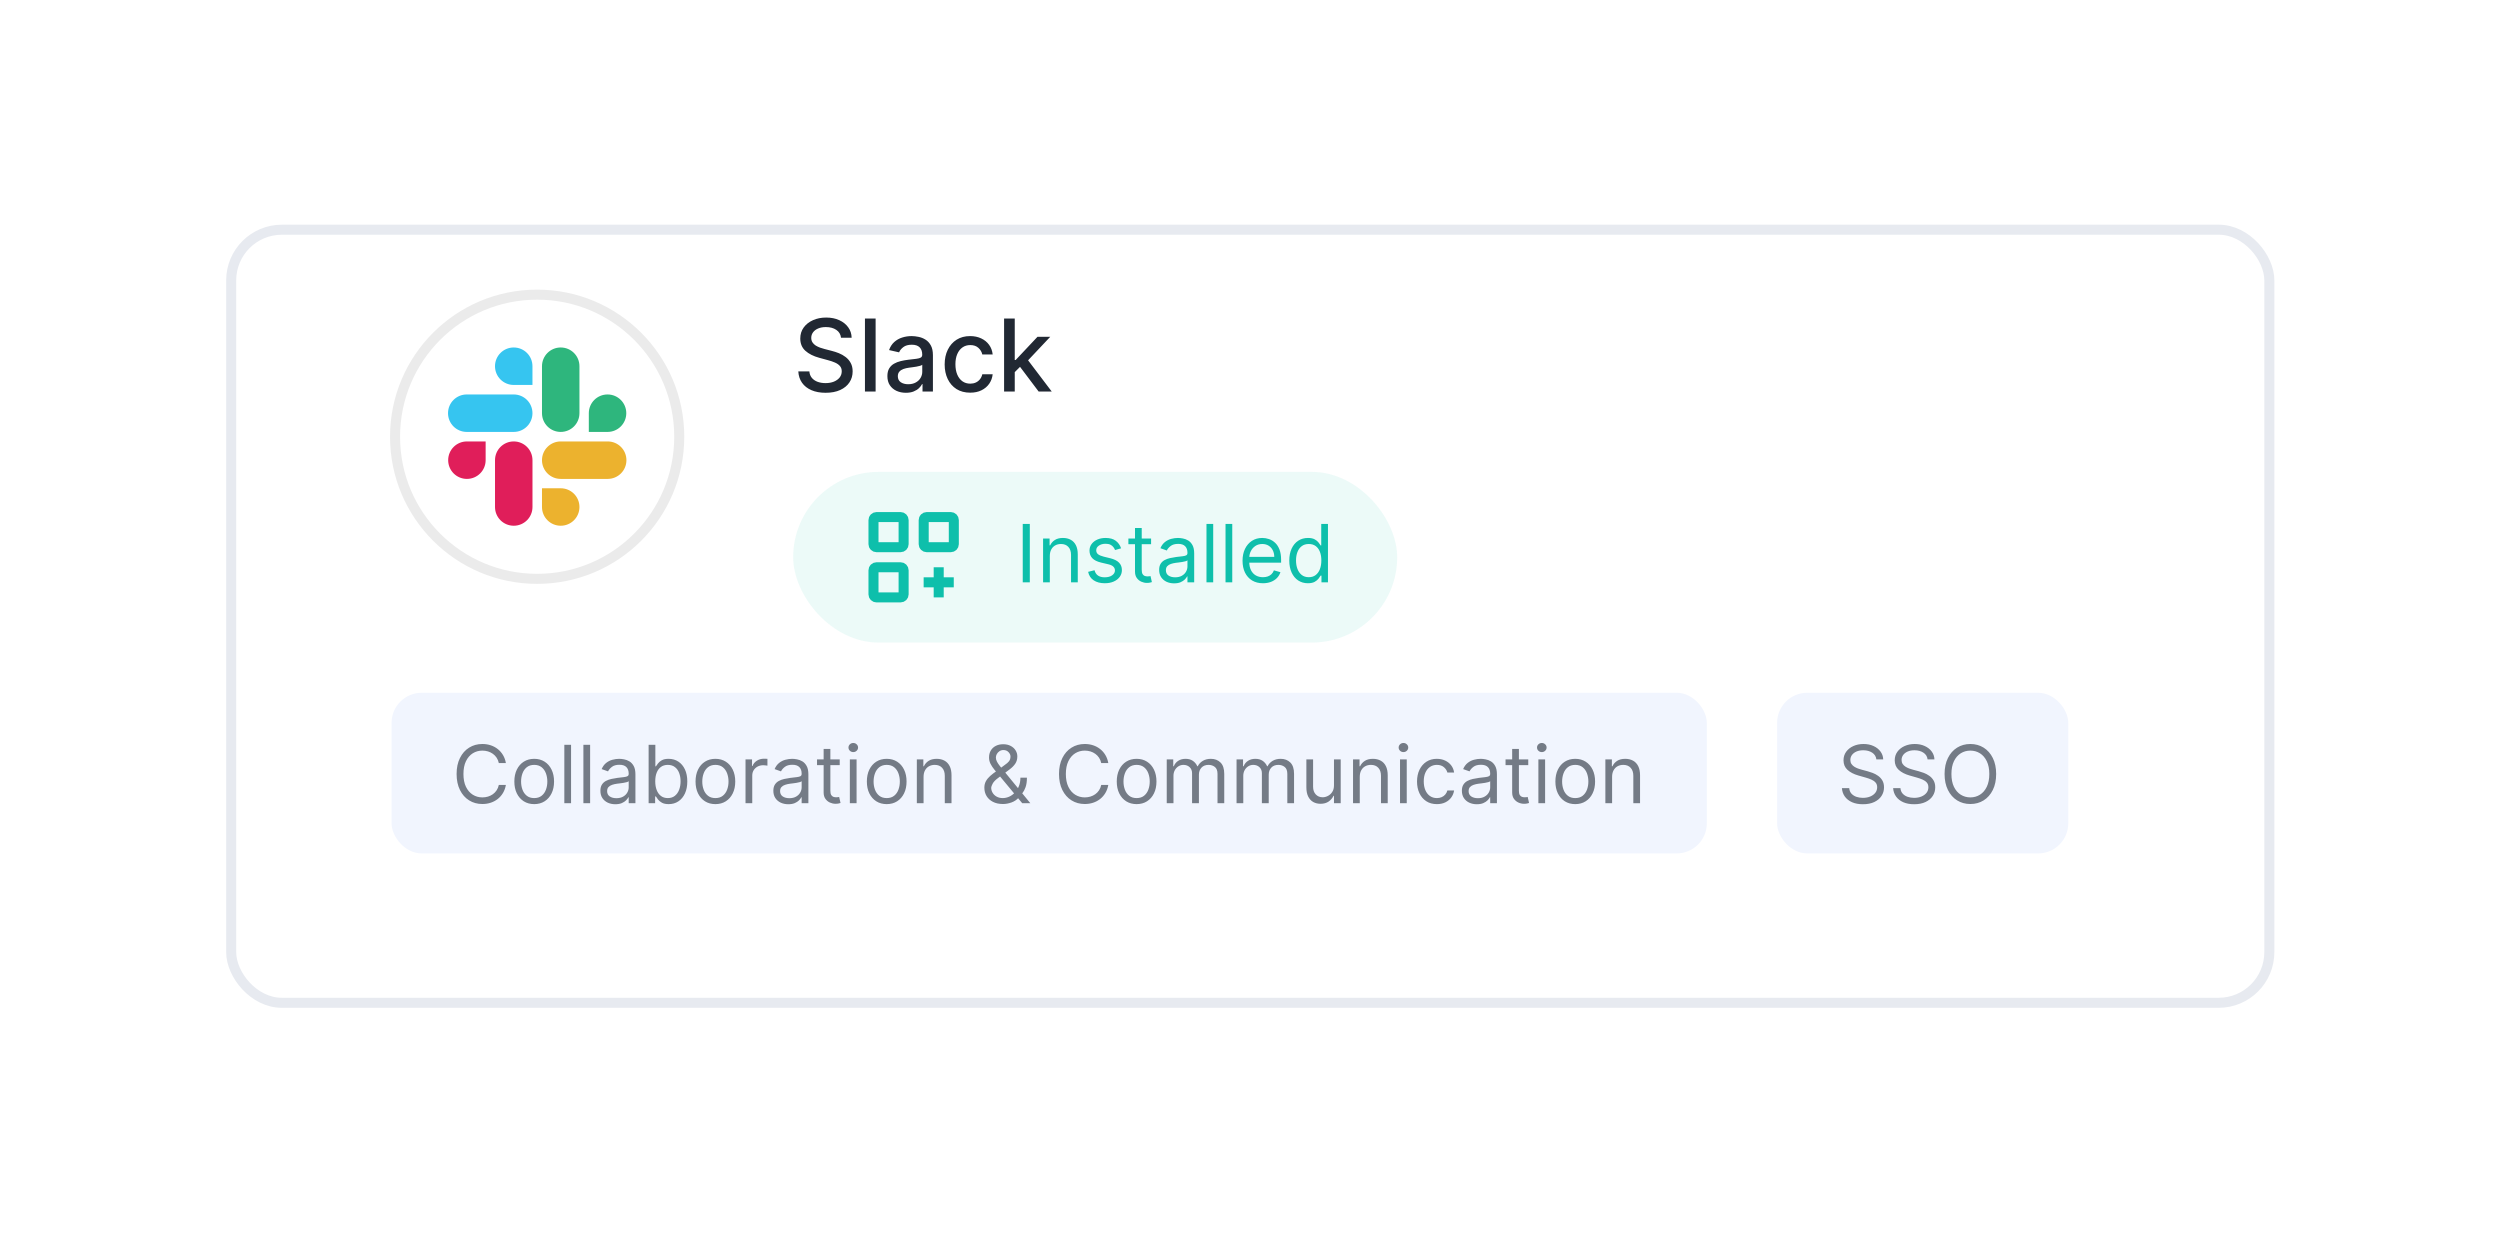 <svg width="249" height="123" viewBox="0 0 249 123" fill="none"
    xmlns="http://www.w3.org/2000/svg">
    <g filter="url(#filter0_d_2805_140)">
        <rect x="28" y="18" width="204" height="78" rx="5.547" fill="white"/>
        <rect x="28.5" y="18.5" width="203" height="77" rx="5.047" stroke="#E7EAF0"/>
    </g>
    <rect x="39" y="69" width="131" height="16" rx="3" fill="#F1F5FE"/>
    <path d="M50.386 76H49.682C49.64 75.797 49.567 75.619 49.463 75.466C49.361 75.312 49.236 75.184 49.088 75.079C48.942 74.974 48.78 74.894 48.602 74.841C48.424 74.788 48.239 74.761 48.045 74.761C47.693 74.761 47.374 74.85 47.088 75.028C46.804 75.206 46.578 75.469 46.409 75.815C46.242 76.162 46.159 76.587 46.159 77.091C46.159 77.595 46.242 78.02 46.409 78.367C46.578 78.713 46.804 78.975 47.088 79.153C47.374 79.331 47.693 79.421 48.045 79.421C48.239 79.421 48.424 79.394 48.602 79.341C48.78 79.288 48.942 79.209 49.088 79.105C49.236 78.999 49.361 78.869 49.463 78.716C49.567 78.561 49.64 78.383 49.682 78.182H50.386C50.333 78.479 50.237 78.745 50.097 78.98C49.956 79.215 49.782 79.415 49.574 79.579C49.365 79.742 49.132 79.867 48.872 79.952C48.615 80.037 48.339 80.079 48.045 80.079C47.549 80.079 47.108 79.958 46.722 79.716C46.335 79.474 46.031 79.129 45.81 78.682C45.588 78.235 45.477 77.704 45.477 77.091C45.477 76.477 45.588 75.947 45.81 75.5C46.031 75.053 46.335 74.708 46.722 74.466C47.108 74.224 47.549 74.102 48.045 74.102C48.339 74.102 48.615 74.145 48.872 74.23C49.132 74.315 49.365 74.44 49.574 74.605C49.782 74.768 49.956 74.967 50.097 75.202C50.237 75.435 50.333 75.701 50.386 76ZM53.207 80.091C52.813 80.091 52.467 79.997 52.17 79.81C51.874 79.622 51.643 79.36 51.477 79.023C51.312 78.686 51.229 78.292 51.229 77.841C51.229 77.386 51.312 76.99 51.477 76.651C51.643 76.312 51.874 76.048 52.17 75.861C52.467 75.673 52.813 75.579 53.207 75.579C53.601 75.579 53.945 75.673 54.241 75.861C54.538 76.048 54.769 76.312 54.934 76.651C55.101 76.99 55.184 77.386 55.184 77.841C55.184 78.292 55.101 78.686 54.934 79.023C54.769 79.36 54.538 79.622 54.241 79.81C53.945 79.997 53.601 80.091 53.207 80.091ZM53.207 79.489C53.506 79.489 53.752 79.412 53.945 79.258C54.139 79.105 54.282 78.903 54.374 78.653C54.467 78.403 54.514 78.133 54.514 77.841C54.514 77.549 54.467 77.278 54.374 77.026C54.282 76.774 54.139 76.57 53.945 76.415C53.752 76.26 53.506 76.182 53.207 76.182C52.907 76.182 52.661 76.26 52.468 76.415C52.275 76.57 52.132 76.774 52.039 77.026C51.946 77.278 51.9 77.549 51.9 77.841C51.9 78.133 51.946 78.403 52.039 78.653C52.132 78.903 52.275 79.105 52.468 79.258C52.661 79.412 52.907 79.489 53.207 79.489ZM56.878 74.182V80H56.207V74.182H56.878ZM58.776 74.182V80H58.106V74.182H58.776ZM61.288 80.102C61.012 80.102 60.761 80.05 60.535 79.946C60.31 79.84 60.131 79.688 59.999 79.489C59.866 79.288 59.8 79.046 59.8 78.761C59.8 78.511 59.849 78.309 59.947 78.153C60.046 77.996 60.178 77.873 60.342 77.784C60.507 77.695 60.689 77.629 60.888 77.585C61.089 77.54 61.29 77.504 61.493 77.477C61.758 77.443 61.973 77.418 62.138 77.401C62.304 77.382 62.426 77.35 62.501 77.307C62.579 77.263 62.618 77.188 62.618 77.079V77.057C62.618 76.776 62.541 76.559 62.388 76.403C62.236 76.248 62.006 76.171 61.697 76.171C61.377 76.171 61.126 76.24 60.945 76.381C60.763 76.521 60.635 76.671 60.561 76.829L59.925 76.602C60.038 76.337 60.19 76.131 60.379 75.983C60.571 75.833 60.779 75.729 61.004 75.671C61.231 75.61 61.455 75.579 61.675 75.579C61.815 75.579 61.976 75.597 62.158 75.631C62.341 75.663 62.519 75.73 62.689 75.832C62.861 75.935 63.004 76.089 63.118 76.296C63.231 76.502 63.288 76.778 63.288 77.125V80H62.618V79.409H62.584C62.538 79.504 62.463 79.605 62.356 79.713C62.251 79.821 62.109 79.913 61.933 79.989C61.757 80.064 61.542 80.102 61.288 80.102ZM61.391 79.5C61.656 79.5 61.879 79.448 62.061 79.344C62.245 79.24 62.383 79.105 62.476 78.94C62.571 78.776 62.618 78.602 62.618 78.421V77.807C62.59 77.841 62.527 77.872 62.43 77.901C62.336 77.927 62.226 77.951 62.101 77.972C61.978 77.99 61.858 78.008 61.74 78.023C61.624 78.036 61.531 78.047 61.459 78.057C61.285 78.079 61.122 78.117 60.97 78.168C60.821 78.217 60.699 78.292 60.606 78.392C60.516 78.49 60.47 78.625 60.47 78.796C60.47 79.028 60.556 79.204 60.729 79.324C60.903 79.441 61.124 79.5 61.391 79.5ZM64.603 80V74.182H65.273V76.329H65.33C65.379 76.254 65.448 76.157 65.535 76.04C65.624 75.921 65.751 75.814 65.915 75.722C66.082 75.627 66.308 75.579 66.592 75.579C66.959 75.579 67.283 75.671 67.563 75.855C67.844 76.039 68.062 76.299 68.219 76.636C68.377 76.974 68.455 77.371 68.455 77.829C68.455 78.292 68.377 78.692 68.219 79.031C68.062 79.368 67.844 79.63 67.566 79.815C67.288 79.999 66.967 80.091 66.603 80.091C66.323 80.091 66.098 80.044 65.93 79.952C65.761 79.857 65.631 79.75 65.54 79.631C65.45 79.51 65.379 79.409 65.33 79.329H65.251V80H64.603ZM65.262 77.818C65.262 78.148 65.31 78.438 65.407 78.69C65.504 78.94 65.645 79.136 65.83 79.278C66.016 79.419 66.243 79.489 66.512 79.489C66.792 79.489 67.026 79.415 67.214 79.267C67.403 79.117 67.545 78.917 67.64 78.665C67.737 78.411 67.785 78.129 67.785 77.818C67.785 77.511 67.737 77.235 67.643 76.989C67.55 76.74 67.409 76.544 67.219 76.401C67.032 76.255 66.796 76.182 66.512 76.182C66.239 76.182 66.01 76.251 65.825 76.389C65.639 76.526 65.499 76.717 65.404 76.963C65.309 77.207 65.262 77.492 65.262 77.818ZM71.254 80.091C70.86 80.091 70.514 79.997 70.217 79.81C69.921 79.622 69.69 79.36 69.523 79.023C69.359 78.686 69.276 78.292 69.276 77.841C69.276 77.386 69.359 76.99 69.523 76.651C69.69 76.312 69.921 76.048 70.217 75.861C70.514 75.673 70.86 75.579 71.254 75.579C71.647 75.579 71.992 75.673 72.288 75.861C72.585 76.048 72.816 76.312 72.981 76.651C73.147 76.99 73.231 77.386 73.231 77.841C73.231 78.292 73.147 78.686 72.981 79.023C72.816 79.36 72.585 79.622 72.288 79.81C71.992 79.997 71.647 80.091 71.254 80.091ZM71.254 79.489C71.553 79.489 71.799 79.412 71.992 79.258C72.185 79.105 72.328 78.903 72.421 78.653C72.514 78.403 72.56 78.133 72.56 77.841C72.56 77.549 72.514 77.278 72.421 77.026C72.328 76.774 72.185 76.57 71.992 76.415C71.799 76.26 71.553 76.182 71.254 76.182C70.954 76.182 70.708 76.26 70.515 76.415C70.322 76.57 70.179 76.774 70.086 77.026C69.993 77.278 69.947 77.549 69.947 77.841C69.947 78.133 69.993 78.403 70.086 78.653C70.179 78.903 70.322 79.105 70.515 79.258C70.708 79.412 70.954 79.489 71.254 79.489ZM74.254 80V75.636H74.902V76.296H74.947C75.027 76.079 75.171 75.904 75.379 75.77C75.588 75.635 75.822 75.568 76.084 75.568C76.133 75.568 76.195 75.569 76.269 75.571C76.342 75.573 76.398 75.576 76.436 75.579V76.261C76.413 76.256 76.361 76.247 76.28 76.236C76.2 76.222 76.116 76.216 76.027 76.216C75.815 76.216 75.626 76.26 75.459 76.349C75.294 76.437 75.163 76.558 75.067 76.713C74.972 76.867 74.925 77.042 74.925 77.239V80H74.254ZM78.515 80.102C78.238 80.102 77.987 80.05 77.762 79.946C77.537 79.84 77.358 79.688 77.225 79.489C77.093 79.288 77.026 79.046 77.026 78.761C77.026 78.511 77.076 78.309 77.174 78.153C77.272 77.996 77.404 77.873 77.569 77.784C77.734 77.695 77.915 77.629 78.114 77.585C78.315 77.54 78.517 77.504 78.719 77.477C78.985 77.443 79.2 77.418 79.364 77.401C79.531 77.382 79.652 77.35 79.728 77.307C79.806 77.263 79.844 77.188 79.844 77.079V77.057C79.844 76.776 79.768 76.559 79.614 76.403C79.463 76.248 79.233 76.171 78.924 76.171C78.604 76.171 78.353 76.24 78.171 76.381C77.989 76.521 77.862 76.671 77.788 76.829L77.151 76.602C77.265 76.337 77.416 76.131 77.606 75.983C77.797 75.833 78.005 75.729 78.231 75.671C78.458 75.61 78.682 75.579 78.901 75.579C79.041 75.579 79.202 75.597 79.384 75.631C79.568 75.663 79.745 75.73 79.915 75.832C80.088 75.935 80.231 76.089 80.344 76.296C80.458 76.502 80.515 76.778 80.515 77.125V80H79.844V79.409H79.81C79.765 79.504 79.689 79.605 79.583 79.713C79.477 79.821 79.336 79.913 79.16 79.989C78.984 80.064 78.769 80.102 78.515 80.102ZM78.617 79.5C78.882 79.5 79.106 79.448 79.288 79.344C79.471 79.24 79.61 79.105 79.702 78.94C79.797 78.776 79.844 78.602 79.844 78.421V77.807C79.816 77.841 79.754 77.872 79.657 77.901C79.562 77.927 79.452 77.951 79.327 77.972C79.204 77.99 79.084 78.008 78.967 78.023C78.851 78.036 78.757 78.047 78.685 78.057C78.511 78.079 78.348 78.117 78.197 78.168C78.047 78.217 77.926 78.292 77.833 78.392C77.742 78.49 77.697 78.625 77.697 78.796C77.697 79.028 77.783 79.204 77.955 79.324C78.129 79.441 78.35 79.5 78.617 79.5ZM83.636 75.636V76.204H81.375V75.636H83.636ZM82.034 74.591H82.704V78.75C82.704 78.939 82.732 79.081 82.787 79.176C82.844 79.269 82.916 79.331 83.003 79.364C83.092 79.394 83.186 79.409 83.284 79.409C83.358 79.409 83.419 79.405 83.466 79.398C83.513 79.388 83.551 79.381 83.579 79.375L83.716 79.977C83.671 79.994 83.607 80.011 83.526 80.028C83.444 80.047 83.341 80.057 83.216 80.057C83.026 80.057 82.841 80.016 82.659 79.935C82.479 79.853 82.329 79.729 82.21 79.562C82.093 79.396 82.034 79.186 82.034 78.932V74.591ZM84.645 80V75.636H85.315V80H84.645ZM84.986 74.909C84.855 74.909 84.742 74.865 84.648 74.776C84.555 74.687 84.508 74.579 84.508 74.454C84.508 74.329 84.555 74.222 84.648 74.133C84.742 74.044 84.855 74 84.986 74C85.117 74 85.228 74.044 85.321 74.133C85.416 74.222 85.463 74.329 85.463 74.454C85.463 74.579 85.416 74.687 85.321 74.776C85.228 74.865 85.117 74.909 84.986 74.909ZM88.316 80.091C87.922 80.091 87.576 79.997 87.279 79.81C86.984 79.622 86.753 79.36 86.586 79.023C86.421 78.686 86.339 78.292 86.339 77.841C86.339 77.386 86.421 76.99 86.586 76.651C86.753 76.312 86.984 76.048 87.279 75.861C87.576 75.673 87.922 75.579 88.316 75.579C88.71 75.579 89.055 75.673 89.35 75.861C89.647 76.048 89.879 76.312 90.043 76.651C90.21 76.99 90.293 77.386 90.293 77.841C90.293 78.292 90.21 78.686 90.043 79.023C89.879 79.36 89.647 79.622 89.35 79.81C89.055 79.997 88.71 80.091 88.316 80.091ZM88.316 79.489C88.615 79.489 88.862 79.412 89.055 79.258C89.248 79.105 89.391 78.903 89.484 78.653C89.576 78.403 89.623 78.133 89.623 77.841C89.623 77.549 89.576 77.278 89.484 77.026C89.391 76.774 89.248 76.57 89.055 76.415C88.862 76.26 88.615 76.182 88.316 76.182C88.017 76.182 87.771 76.26 87.577 76.415C87.384 76.57 87.241 76.774 87.148 77.026C87.056 77.278 87.009 77.549 87.009 77.841C87.009 78.133 87.056 78.403 87.148 78.653C87.241 78.903 87.384 79.105 87.577 79.258C87.771 79.412 88.017 79.489 88.316 79.489ZM91.987 77.375V80H91.317V75.636H91.965V76.318H92.021C92.124 76.097 92.279 75.919 92.487 75.784C92.695 75.648 92.965 75.579 93.294 75.579C93.59 75.579 93.848 75.64 94.07 75.761C94.291 75.881 94.463 76.062 94.587 76.307C94.71 76.549 94.771 76.856 94.771 77.227V80H94.101V77.273C94.101 76.93 94.012 76.663 93.834 76.472C93.656 76.278 93.412 76.182 93.101 76.182C92.887 76.182 92.695 76.228 92.527 76.321C92.36 76.414 92.229 76.549 92.132 76.727C92.035 76.905 91.987 77.121 91.987 77.375ZM99.894 80.079C99.512 80.079 99.182 80.01 98.906 79.869C98.629 79.729 98.416 79.537 98.266 79.293C98.117 79.048 98.042 78.769 98.042 78.454C98.042 78.212 98.093 77.997 98.195 77.81C98.299 77.62 98.442 77.445 98.624 77.284C98.808 77.121 99.019 76.958 99.258 76.796L100.099 76.171C100.263 76.062 100.395 75.947 100.494 75.824C100.594 75.701 100.644 75.54 100.644 75.341C100.644 75.193 100.579 75.05 100.448 74.912C100.319 74.774 100.15 74.704 99.94 74.704C99.792 74.704 99.661 74.742 99.548 74.818C99.436 74.892 99.348 74.987 99.283 75.102C99.221 75.216 99.19 75.333 99.19 75.454C99.19 75.591 99.227 75.729 99.3 75.869C99.376 76.008 99.472 76.15 99.587 76.296C99.705 76.439 99.826 76.587 99.951 76.739L102.621 80H101.815L99.61 77.341C99.406 77.095 99.22 76.871 99.053 76.671C98.887 76.47 98.754 76.272 98.656 76.077C98.557 75.882 98.508 75.671 98.508 75.443C98.508 75.182 98.566 74.953 98.681 74.756C98.799 74.557 98.962 74.403 99.173 74.293C99.385 74.181 99.633 74.125 99.917 74.125C100.209 74.125 100.46 74.182 100.67 74.296C100.88 74.407 101.042 74.556 101.156 74.742C101.269 74.925 101.326 75.125 101.326 75.341C101.326 75.619 101.257 75.861 101.119 76.065C100.98 76.27 100.792 76.46 100.553 76.636L99.394 77.5C99.133 77.693 98.956 77.881 98.863 78.062C98.77 78.244 98.724 78.375 98.724 78.454C98.724 78.636 98.771 78.806 98.866 78.963C98.96 79.12 99.094 79.247 99.266 79.344C99.439 79.44 99.64 79.489 99.871 79.489C100.091 79.489 100.305 79.442 100.513 79.349C100.722 79.255 100.91 79.118 101.079 78.94C101.249 78.762 101.384 78.548 101.482 78.298C101.583 78.048 101.633 77.767 101.633 77.454H102.281C102.281 77.841 102.236 78.156 102.147 78.401C102.058 78.645 101.958 78.836 101.846 78.974C101.734 79.113 101.644 79.216 101.576 79.284C101.553 79.312 101.532 79.341 101.513 79.369C101.495 79.398 101.474 79.426 101.451 79.454C101.263 79.665 101.027 79.822 100.741 79.926C100.455 80.028 100.173 80.079 99.894 80.079ZM110.386 76H109.682C109.64 75.797 109.567 75.619 109.463 75.466C109.361 75.312 109.236 75.184 109.088 75.079C108.942 74.974 108.78 74.894 108.602 74.841C108.424 74.788 108.239 74.761 108.045 74.761C107.693 74.761 107.374 74.85 107.088 75.028C106.804 75.206 106.578 75.469 106.409 75.815C106.242 76.162 106.159 76.587 106.159 77.091C106.159 77.595 106.242 78.02 106.409 78.367C106.578 78.713 106.804 78.975 107.088 79.153C107.374 79.331 107.693 79.421 108.045 79.421C108.239 79.421 108.424 79.394 108.602 79.341C108.78 79.288 108.942 79.209 109.088 79.105C109.236 78.999 109.361 78.869 109.463 78.716C109.567 78.561 109.64 78.383 109.682 78.182H110.386C110.333 78.479 110.237 78.745 110.097 78.98C109.956 79.215 109.782 79.415 109.574 79.579C109.366 79.742 109.132 79.867 108.872 79.952C108.615 80.037 108.339 80.079 108.045 80.079C107.549 80.079 107.108 79.958 106.722 79.716C106.335 79.474 106.031 79.129 105.81 78.682C105.588 78.235 105.477 77.704 105.477 77.091C105.477 76.477 105.588 75.947 105.81 75.5C106.031 75.053 106.335 74.708 106.722 74.466C107.108 74.224 107.549 74.102 108.045 74.102C108.339 74.102 108.615 74.145 108.872 74.23C109.132 74.315 109.366 74.44 109.574 74.605C109.782 74.768 109.956 74.967 110.097 75.202C110.237 75.435 110.333 75.701 110.386 76ZM113.207 80.091C112.813 80.091 112.467 79.997 112.17 79.81C111.874 79.622 111.643 79.36 111.477 79.023C111.312 78.686 111.229 78.292 111.229 77.841C111.229 77.386 111.312 76.99 111.477 76.651C111.643 76.312 111.874 76.048 112.17 75.861C112.467 75.673 112.813 75.579 113.207 75.579C113.601 75.579 113.945 75.673 114.241 75.861C114.538 76.048 114.769 76.312 114.934 76.651C115.101 76.99 115.184 77.386 115.184 77.841C115.184 78.292 115.101 78.686 114.934 79.023C114.769 79.36 114.538 79.622 114.241 79.81C113.945 79.997 113.601 80.091 113.207 80.091ZM113.207 79.489C113.506 79.489 113.752 79.412 113.945 79.258C114.138 79.105 114.281 78.903 114.374 78.653C114.467 78.403 114.513 78.133 114.513 77.841C114.513 77.549 114.467 77.278 114.374 77.026C114.281 76.774 114.138 76.57 113.945 76.415C113.752 76.26 113.506 76.182 113.207 76.182C112.907 76.182 112.661 76.26 112.468 76.415C112.275 76.57 112.132 76.774 112.039 77.026C111.946 77.278 111.9 77.549 111.9 77.841C111.9 78.133 111.946 78.403 112.039 78.653C112.132 78.903 112.275 79.105 112.468 79.258C112.661 79.412 112.907 79.489 113.207 79.489ZM116.207 80V75.636H116.855V76.318H116.912C117.003 76.085 117.15 75.904 117.352 75.776C117.555 75.645 117.798 75.579 118.082 75.579C118.37 75.579 118.61 75.645 118.801 75.776C118.994 75.904 119.145 76.085 119.253 76.318H119.298C119.41 76.093 119.578 75.914 119.801 75.781C120.025 75.647 120.293 75.579 120.605 75.579C120.995 75.579 121.314 75.702 121.562 75.946C121.811 76.188 121.935 76.566 121.935 77.079V80H121.264V77.079C121.264 76.758 121.176 76.528 121 76.389C120.824 76.251 120.616 76.182 120.378 76.182C120.071 76.182 119.833 76.275 119.665 76.46C119.496 76.644 119.412 76.877 119.412 77.159V80H118.73V77.011C118.73 76.763 118.65 76.563 118.489 76.412C118.328 76.258 118.12 76.182 117.866 76.182C117.692 76.182 117.529 76.228 117.378 76.321C117.228 76.414 117.107 76.543 117.014 76.707C116.923 76.87 116.878 77.059 116.878 77.273V80H116.207ZM123.161 80V75.636H123.808V76.318H123.865C123.956 76.085 124.103 75.904 124.305 75.776C124.508 75.645 124.751 75.579 125.036 75.579C125.323 75.579 125.563 75.645 125.754 75.776C125.947 75.904 126.098 76.085 126.206 76.318H126.251C126.363 76.093 126.531 75.914 126.754 75.781C126.978 75.647 127.246 75.579 127.558 75.579C127.948 75.579 128.268 75.702 128.516 75.946C128.764 76.188 128.888 76.566 128.888 77.079V80H128.217V77.079C128.217 76.758 128.129 76.528 127.953 76.389C127.777 76.251 127.57 76.182 127.331 76.182C127.024 76.182 126.786 76.275 126.618 76.46C126.449 76.644 126.365 76.877 126.365 77.159V80H125.683V77.011C125.683 76.763 125.603 76.563 125.442 76.412C125.281 76.258 125.073 76.182 124.82 76.182C124.645 76.182 124.482 76.228 124.331 76.321C124.181 76.414 124.06 76.543 123.967 76.707C123.876 76.87 123.831 77.059 123.831 77.273V80H123.161ZM132.864 78.216V75.636H133.534V80H132.864V79.261H132.818C132.716 79.483 132.557 79.671 132.341 79.827C132.125 79.98 131.852 80.057 131.523 80.057C131.25 80.057 131.008 79.997 130.795 79.878C130.583 79.757 130.417 79.575 130.295 79.332C130.174 79.088 130.114 78.78 130.114 78.409V75.636H130.784V78.364C130.784 78.682 130.873 78.936 131.051 79.125C131.231 79.314 131.46 79.409 131.739 79.409C131.905 79.409 132.075 79.367 132.247 79.281C132.421 79.196 132.567 79.065 132.685 78.889C132.804 78.713 132.864 78.489 132.864 78.216ZM135.433 77.375V80H134.762V75.636H135.41V76.318H135.467C135.569 76.097 135.724 75.919 135.933 75.784C136.141 75.648 136.41 75.579 136.739 75.579C137.035 75.579 137.293 75.64 137.515 75.761C137.737 75.881 137.909 76.062 138.032 76.307C138.155 76.549 138.217 76.856 138.217 77.227V80H137.546V77.273C137.546 76.93 137.457 76.663 137.279 76.472C137.101 76.278 136.857 76.182 136.546 76.182C136.332 76.182 136.141 76.228 135.972 76.321C135.806 76.414 135.674 76.549 135.577 76.727C135.481 76.905 135.433 77.121 135.433 77.375ZM139.442 80V75.636H140.112V80H139.442ZM139.783 74.909C139.652 74.909 139.539 74.865 139.445 74.776C139.352 74.687 139.305 74.579 139.305 74.454C139.305 74.329 139.352 74.222 139.445 74.133C139.539 74.044 139.652 74 139.783 74C139.913 74 140.025 74.044 140.118 74.133C140.213 74.222 140.26 74.329 140.26 74.454C140.26 74.579 140.213 74.687 140.118 74.776C140.025 74.865 139.913 74.909 139.783 74.909ZM143.113 80.091C142.704 80.091 142.352 79.994 142.056 79.801C141.761 79.608 141.533 79.342 141.374 79.003C141.215 78.664 141.136 78.276 141.136 77.841C141.136 77.398 141.217 77.007 141.38 76.668C141.545 76.327 141.774 76.061 142.067 75.869C142.363 75.676 142.708 75.579 143.102 75.579C143.408 75.579 143.685 75.636 143.931 75.75C144.177 75.864 144.379 76.023 144.536 76.227C144.693 76.432 144.791 76.671 144.829 76.943H144.158C144.107 76.744 143.994 76.568 143.817 76.415C143.643 76.26 143.408 76.182 143.113 76.182C142.852 76.182 142.622 76.25 142.425 76.386C142.23 76.521 142.078 76.711 141.968 76.957C141.86 77.202 141.806 77.489 141.806 77.818C141.806 78.155 141.859 78.449 141.965 78.699C142.073 78.949 142.225 79.143 142.42 79.281C142.617 79.419 142.848 79.489 143.113 79.489C143.287 79.489 143.445 79.458 143.587 79.398C143.729 79.337 143.85 79.25 143.948 79.136C144.047 79.023 144.117 78.886 144.158 78.727H144.829C144.791 78.985 144.697 79.217 144.548 79.423C144.4 79.628 144.204 79.791 143.96 79.912C143.717 80.031 143.435 80.091 143.113 80.091ZM147.093 80.102C146.817 80.102 146.566 80.05 146.34 79.946C146.115 79.84 145.936 79.688 145.803 79.489C145.671 79.288 145.604 79.046 145.604 78.761C145.604 78.511 145.654 78.309 145.752 78.153C145.851 77.996 145.982 77.873 146.147 77.784C146.312 77.695 146.494 77.629 146.692 77.585C146.893 77.54 147.095 77.504 147.298 77.477C147.563 77.443 147.778 77.418 147.942 77.401C148.109 77.382 148.23 77.35 148.306 77.307C148.384 77.263 148.423 77.188 148.423 77.079V77.057C148.423 76.776 148.346 76.559 148.192 76.403C148.041 76.248 147.811 76.171 147.502 76.171C147.182 76.171 146.931 76.24 146.749 76.381C146.567 76.521 146.44 76.671 146.366 76.829L145.729 76.602C145.843 76.337 145.995 76.131 146.184 75.983C146.375 75.833 146.584 75.729 146.809 75.671C147.036 75.61 147.26 75.579 147.479 75.579C147.62 75.579 147.781 75.597 147.962 75.631C148.146 75.663 148.323 75.73 148.494 75.832C148.666 75.935 148.809 76.089 148.923 76.296C149.036 76.502 149.093 76.778 149.093 77.125V80H148.423V79.409H148.388C148.343 79.504 148.267 79.605 148.161 79.713C148.055 79.821 147.914 79.913 147.738 79.989C147.562 80.064 147.347 80.102 147.093 80.102ZM147.195 79.5C147.46 79.5 147.684 79.448 147.866 79.344C148.049 79.24 148.188 79.105 148.281 78.94C148.375 78.776 148.423 78.602 148.423 78.421V77.807C148.394 77.841 148.332 77.872 148.235 77.901C148.14 77.927 148.031 77.951 147.906 77.972C147.782 77.99 147.662 78.008 147.545 78.023C147.429 78.036 147.335 78.047 147.263 78.057C147.089 78.079 146.926 78.117 146.775 78.168C146.625 78.217 146.504 78.292 146.411 78.392C146.32 78.49 146.275 78.625 146.275 78.796C146.275 79.028 146.361 79.204 146.533 79.324C146.708 79.441 146.928 79.5 147.195 79.5ZM152.214 75.636V76.204H149.953V75.636H152.214ZM150.612 74.591H151.283V78.75C151.283 78.939 151.31 79.081 151.365 79.176C151.422 79.269 151.494 79.331 151.581 79.364C151.67 79.394 151.764 79.409 151.862 79.409C151.936 79.409 151.997 79.405 152.044 79.398C152.091 79.388 152.129 79.381 152.158 79.375L152.294 79.977C152.249 79.994 152.185 80.011 152.104 80.028C152.022 80.047 151.919 80.057 151.794 80.057C151.605 80.057 151.419 80.016 151.237 79.935C151.057 79.853 150.908 79.729 150.788 79.562C150.671 79.396 150.612 79.186 150.612 78.932V74.591ZM153.223 80V75.636H153.893V80H153.223ZM153.564 74.909C153.433 74.909 153.321 74.865 153.226 74.776C153.133 74.687 153.087 74.579 153.087 74.454C153.087 74.329 153.133 74.222 153.226 74.133C153.321 74.044 153.433 74 153.564 74C153.695 74 153.806 74.044 153.899 74.133C153.994 74.222 154.041 74.329 154.041 74.454C154.041 74.579 153.994 74.687 153.899 74.776C153.806 74.865 153.695 74.909 153.564 74.909ZM156.894 80.091C156.5 80.091 156.155 79.997 155.857 79.81C155.562 79.622 155.331 79.36 155.164 79.023C154.999 78.686 154.917 78.292 154.917 77.841C154.917 77.386 154.999 76.99 155.164 76.651C155.331 76.312 155.562 76.048 155.857 75.861C156.155 75.673 156.5 75.579 156.894 75.579C157.288 75.579 157.633 75.673 157.928 75.861C158.226 76.048 158.457 76.312 158.621 76.651C158.788 76.99 158.871 77.386 158.871 77.841C158.871 78.292 158.788 78.686 158.621 79.023C158.457 79.36 158.226 79.622 157.928 79.81C157.633 79.997 157.288 80.091 156.894 80.091ZM156.894 79.489C157.193 79.489 157.44 79.412 157.633 79.258C157.826 79.105 157.969 78.903 158.062 78.653C158.155 78.403 158.201 78.133 158.201 77.841C158.201 77.549 158.155 77.278 158.062 77.026C157.969 76.774 157.826 76.57 157.633 76.415C157.44 76.26 157.193 76.182 156.894 76.182C156.595 76.182 156.349 76.26 156.156 76.415C155.962 76.57 155.819 76.774 155.727 77.026C155.634 77.278 155.587 77.549 155.587 77.841C155.587 78.133 155.634 78.403 155.727 78.653C155.819 78.903 155.962 79.105 156.156 79.258C156.349 79.412 156.595 79.489 156.894 79.489ZM160.565 77.375V80H159.895V75.636H160.543V76.318H160.599C160.702 76.097 160.857 75.919 161.065 75.784C161.274 75.648 161.543 75.579 161.872 75.579C162.168 75.579 162.426 75.64 162.648 75.761C162.869 75.881 163.042 76.062 163.165 76.307C163.288 76.549 163.349 76.856 163.349 77.227V80H162.679V77.273C162.679 76.93 162.59 76.663 162.412 76.472C162.234 76.278 161.99 76.182 161.679 76.182C161.465 76.182 161.274 76.228 161.105 76.321C160.938 76.414 160.807 76.549 160.71 76.727C160.614 76.905 160.565 77.121 160.565 77.375Z" fill="#747B86"/>
    <rect x="177" y="69" width="29" height="16" rx="3" fill="#F1F5FE"/>
    <path d="M186.886 75.636C186.852 75.349 186.714 75.125 186.472 74.966C186.229 74.807 185.932 74.727 185.58 74.727C185.322 74.727 185.097 74.769 184.903 74.852C184.712 74.936 184.563 75.05 184.455 75.196C184.348 75.342 184.295 75.508 184.295 75.693C184.295 75.849 184.332 75.982 184.406 76.094C184.482 76.204 184.579 76.296 184.696 76.369C184.813 76.441 184.937 76.501 185.065 76.548C185.194 76.594 185.312 76.631 185.42 76.659L186.011 76.818C186.163 76.858 186.331 76.913 186.517 76.983C186.705 77.053 186.884 77.149 187.054 77.27C187.226 77.389 187.368 77.543 187.48 77.73C187.592 77.918 187.648 78.148 187.648 78.421C187.648 78.735 187.565 79.019 187.401 79.273C187.238 79.526 186.999 79.728 186.685 79.878C186.372 80.028 185.992 80.102 185.545 80.102C185.129 80.102 184.768 80.035 184.463 79.901C184.16 79.766 183.921 79.579 183.747 79.338C183.575 79.097 183.477 78.818 183.455 78.5H184.182C184.201 78.72 184.275 78.901 184.403 79.046C184.534 79.188 184.699 79.294 184.898 79.364C185.098 79.432 185.314 79.466 185.545 79.466C185.814 79.466 186.056 79.422 186.27 79.335C186.484 79.246 186.653 79.123 186.778 78.966C186.903 78.807 186.966 78.621 186.966 78.409C186.966 78.216 186.912 78.059 186.804 77.938C186.696 77.816 186.554 77.718 186.378 77.642C186.202 77.566 186.011 77.5 185.807 77.443L185.091 77.239C184.636 77.108 184.277 76.921 184.011 76.679C183.746 76.437 183.614 76.119 183.614 75.727C183.614 75.401 183.702 75.117 183.878 74.875C184.056 74.631 184.295 74.441 184.594 74.307C184.895 74.171 185.231 74.102 185.602 74.102C185.977 74.102 186.311 74.169 186.602 74.304C186.894 74.437 187.125 74.618 187.295 74.849C187.468 75.081 187.559 75.343 187.568 75.636H186.886ZM191.988 75.636C191.954 75.349 191.816 75.125 191.573 74.966C191.331 74.807 191.033 74.727 190.681 74.727C190.424 74.727 190.198 74.769 190.005 74.852C189.814 74.936 189.664 75.05 189.556 75.196C189.45 75.342 189.397 75.508 189.397 75.693C189.397 75.849 189.434 75.982 189.508 76.094C189.584 76.204 189.68 76.296 189.798 76.369C189.915 76.441 190.038 76.501 190.167 76.548C190.296 76.594 190.414 76.631 190.522 76.659L191.113 76.818C191.264 76.858 191.433 76.913 191.619 76.983C191.806 77.053 191.985 77.149 192.156 77.27C192.328 77.389 192.47 77.543 192.582 77.73C192.693 77.918 192.749 78.148 192.749 78.421C192.749 78.735 192.667 79.019 192.502 79.273C192.339 79.526 192.101 79.728 191.786 79.878C191.474 80.028 191.094 80.102 190.647 80.102C190.23 80.102 189.87 80.035 189.565 79.901C189.262 79.766 189.023 79.579 188.849 79.338C188.676 79.097 188.579 78.818 188.556 78.5H189.283C189.302 78.72 189.376 78.901 189.505 79.046C189.636 79.188 189.8 79.294 189.999 79.364C190.2 79.432 190.416 79.466 190.647 79.466C190.916 79.466 191.157 79.422 191.371 79.335C191.585 79.246 191.755 79.123 191.88 78.966C192.005 78.807 192.067 78.621 192.067 78.409C192.067 78.216 192.013 78.059 191.906 77.938C191.798 77.816 191.656 77.718 191.479 77.642C191.303 77.566 191.113 77.5 190.908 77.443L190.192 77.239C189.738 77.108 189.378 76.921 189.113 76.679C188.848 76.437 188.715 76.119 188.715 75.727C188.715 75.401 188.803 75.117 188.979 74.875C189.157 74.631 189.396 74.441 189.695 74.307C189.996 74.171 190.333 74.102 190.704 74.102C191.079 74.102 191.412 74.169 191.704 74.304C191.996 74.437 192.227 74.618 192.397 74.849C192.569 75.081 192.66 75.343 192.67 75.636H191.988ZM198.817 77.091C198.817 77.704 198.706 78.235 198.484 78.682C198.263 79.129 197.959 79.474 197.572 79.716C197.186 79.958 196.745 80.079 196.249 80.079C195.752 80.079 195.311 79.958 194.925 79.716C194.538 79.474 194.234 79.129 194.013 78.682C193.791 78.235 193.68 77.704 193.68 77.091C193.68 76.477 193.791 75.947 194.013 75.5C194.234 75.053 194.538 74.708 194.925 74.466C195.311 74.224 195.752 74.102 196.249 74.102C196.745 74.102 197.186 74.224 197.572 74.466C197.959 74.708 198.263 75.053 198.484 75.5C198.706 75.947 198.817 76.477 198.817 77.091ZM198.135 77.091C198.135 76.587 198.051 76.162 197.882 75.815C197.715 75.469 197.489 75.206 197.203 75.028C196.919 74.85 196.601 74.761 196.249 74.761C195.896 74.761 195.577 74.85 195.291 75.028C195.007 75.206 194.781 75.469 194.612 75.815C194.446 76.162 194.362 76.587 194.362 77.091C194.362 77.595 194.446 78.02 194.612 78.367C194.781 78.713 195.007 78.975 195.291 79.153C195.577 79.331 195.896 79.421 196.249 79.421C196.601 79.421 196.919 79.331 197.203 79.153C197.489 78.975 197.715 78.713 197.882 78.367C198.051 78.02 198.135 77.595 198.135 77.091Z" fill="#747B86"/>
    <rect x="79" y="47" width="60.16" height="17" rx="8.5" fill="#0EBFAB" fill-opacity="0.08"/>
    <path d="M91.995 58H93.495M94.995 58H93.495M93.495 58V56.5M93.495 58V59.5" stroke="#0EBFAB" strokeWidth="1.04" strokeLinecap="round" strokeLinejoin="round"/>
    <path d="M87 54.2V51.8C87 51.72 87.031 51.644 87.088 51.588C87.144 51.532 87.22 51.5 87.3 51.5H89.7C89.779 51.5 89.856 51.532 89.912 51.588C89.968 51.644 90 51.72 90 51.8V54.2C90 54.28 89.968 54.356 89.912 54.412C89.856 54.468 89.779 54.5 89.7 54.5H87.3C87.22 54.5 87.144 54.468 87.088 54.412C87.031 54.356 87 54.28 87 54.2V54.2ZM87 59.2V56.8C87 56.72 87.031 56.644 87.088 56.588C87.144 56.532 87.22 56.5 87.3 56.5H89.7C89.779 56.5 89.856 56.532 89.912 56.588C89.968 56.644 90 56.72 90 56.8V59.2C90 59.28 89.968 59.356 89.912 59.412C89.856 59.468 89.779 59.5 89.7 59.5H87.3C87.22 59.5 87.144 59.468 87.088 59.412C87.031 59.356 87 59.28 87 59.2V59.2ZM92 54.2V51.8C92 51.72 92.031 51.644 92.088 51.588C92.144 51.532 92.22 51.5 92.3 51.5H94.7C94.779 51.5 94.856 51.532 94.912 51.588C94.968 51.644 95 51.72 95 51.8V54.2C95 54.28 94.968 54.356 94.912 54.412C94.856 54.468 94.779 54.5 94.7 54.5H92.3C92.22 54.5 92.144 54.468 92.088 54.412C92.031 54.356 92 54.28 92 54.2V54.2Z" stroke="#0EBFAB" strokeWidth="1.04"/>
    <path d="M102.569 52.182V58H101.865V52.182H102.569ZM104.562 55.375V58H103.891V53.636H104.539V54.318H104.596C104.698 54.097 104.853 53.919 105.062 53.784C105.27 53.648 105.539 53.58 105.868 53.58C106.164 53.58 106.422 53.64 106.644 53.761C106.866 53.881 107.038 54.062 107.161 54.307C107.284 54.549 107.346 54.856 107.346 55.227V58H106.675V55.273C106.675 54.93 106.586 54.663 106.408 54.472C106.23 54.278 105.986 54.182 105.675 54.182C105.461 54.182 105.27 54.228 105.101 54.321C104.935 54.414 104.803 54.549 104.706 54.727C104.61 54.905 104.562 55.121 104.562 55.375ZM111.662 54.614L111.059 54.784C111.022 54.684 110.966 54.586 110.892 54.492C110.82 54.395 110.721 54.315 110.596 54.253C110.471 54.19 110.311 54.159 110.116 54.159C109.849 54.159 109.627 54.221 109.449 54.344C109.272 54.465 109.184 54.619 109.184 54.807C109.184 54.974 109.245 55.105 109.366 55.202C109.487 55.298 109.677 55.379 109.934 55.443L110.582 55.602C110.972 55.697 111.263 55.842 111.454 56.037C111.646 56.23 111.741 56.479 111.741 56.784C111.741 57.034 111.669 57.258 111.525 57.455C111.383 57.651 111.184 57.807 110.929 57.92C110.673 58.034 110.376 58.091 110.037 58.091C109.592 58.091 109.223 57.994 108.932 57.801C108.64 57.608 108.455 57.326 108.378 56.955L109.014 56.795C109.075 57.03 109.189 57.206 109.358 57.324C109.528 57.441 109.751 57.5 110.025 57.5C110.338 57.5 110.586 57.434 110.77 57.301C110.955 57.167 111.048 57.006 111.048 56.818C111.048 56.667 110.995 56.54 110.889 56.438C110.783 56.333 110.62 56.256 110.4 56.205L109.673 56.034C109.273 55.939 108.98 55.793 108.792 55.594C108.607 55.393 108.514 55.142 108.514 54.841C108.514 54.595 108.583 54.377 108.721 54.188C108.862 53.998 109.052 53.849 109.292 53.742C109.535 53.633 109.809 53.58 110.116 53.58C110.548 53.58 110.887 53.674 111.133 53.864C111.381 54.053 111.558 54.303 111.662 54.614ZM114.648 53.636V54.205H112.387V53.636H114.648ZM113.046 52.591H113.716V56.75C113.716 56.939 113.744 57.081 113.799 57.176C113.856 57.269 113.928 57.331 114.015 57.364C114.104 57.394 114.197 57.409 114.296 57.409C114.37 57.409 114.43 57.405 114.478 57.398C114.525 57.388 114.563 57.381 114.591 57.375L114.728 57.977C114.682 57.994 114.619 58.011 114.537 58.028C114.456 58.047 114.353 58.057 114.228 58.057C114.038 58.057 113.853 58.016 113.671 57.935C113.491 57.853 113.341 57.729 113.222 57.562C113.105 57.396 113.046 57.186 113.046 56.932V52.591ZM116.941 58.102C116.664 58.102 116.413 58.05 116.188 57.946C115.963 57.84 115.784 57.688 115.651 57.489C115.518 57.288 115.452 57.045 115.452 56.761C115.452 56.511 115.501 56.309 115.6 56.153C115.698 55.996 115.83 55.873 115.995 55.784C116.16 55.695 116.341 55.629 116.54 55.585C116.741 55.54 116.943 55.504 117.145 55.477C117.411 55.443 117.625 55.418 117.79 55.401C117.957 55.382 118.078 55.35 118.154 55.307C118.232 55.263 118.27 55.188 118.27 55.08V55.057C118.27 54.776 118.194 54.559 118.04 54.403C117.889 54.248 117.659 54.17 117.35 54.17C117.03 54.17 116.779 54.24 116.597 54.381C116.415 54.521 116.287 54.67 116.214 54.83L115.577 54.602C115.691 54.337 115.842 54.131 116.032 53.983C116.223 53.833 116.431 53.729 116.657 53.67C116.884 53.61 117.107 53.58 117.327 53.58C117.467 53.58 117.628 53.597 117.81 53.631C117.994 53.663 118.171 53.73 118.341 53.832C118.514 53.935 118.657 54.089 118.77 54.295C118.884 54.502 118.941 54.778 118.941 55.125V58H118.27V57.409H118.236C118.191 57.504 118.115 57.605 118.009 57.713C117.903 57.821 117.762 57.913 117.586 57.989C117.41 58.064 117.195 58.102 116.941 58.102ZM117.043 57.5C117.308 57.5 117.532 57.448 117.714 57.344C117.897 57.24 118.036 57.105 118.128 56.94C118.223 56.776 118.27 56.602 118.27 56.42V55.807C118.242 55.841 118.179 55.872 118.083 55.901C117.988 55.927 117.878 55.951 117.753 55.972C117.63 55.99 117.51 56.008 117.393 56.023C117.277 56.036 117.183 56.047 117.111 56.057C116.937 56.08 116.774 56.117 116.623 56.168C116.473 56.217 116.352 56.292 116.259 56.392C116.168 56.49 116.123 56.625 116.123 56.795C116.123 57.028 116.209 57.205 116.381 57.324C116.555 57.441 116.776 57.5 117.043 57.5ZM120.835 52.182V58H120.165V52.182H120.835ZM122.733 52.182V58H122.063V52.182H122.733ZM125.791 58.091C125.371 58.091 125.008 57.998 124.703 57.812C124.4 57.625 124.166 57.364 124.001 57.028C123.838 56.691 123.757 56.299 123.757 55.852C123.757 55.405 123.838 55.011 124.001 54.67C124.166 54.328 124.395 54.061 124.689 53.869C124.984 53.676 125.329 53.58 125.723 53.58C125.95 53.58 126.174 53.617 126.396 53.693C126.618 53.769 126.819 53.892 127.001 54.062C127.183 54.231 127.328 54.455 127.436 54.733C127.544 55.011 127.598 55.354 127.598 55.761V56.045H124.234V55.466H126.916C126.916 55.22 126.867 55 126.768 54.807C126.672 54.614 126.533 54.461 126.353 54.349C126.175 54.238 125.965 54.182 125.723 54.182C125.456 54.182 125.225 54.248 125.03 54.381C124.836 54.511 124.688 54.682 124.584 54.892C124.479 55.102 124.427 55.328 124.427 55.568V55.955C124.427 56.284 124.484 56.563 124.598 56.793C124.713 57.02 124.873 57.193 125.078 57.312C125.282 57.43 125.52 57.489 125.791 57.489C125.967 57.489 126.126 57.464 126.268 57.415C126.412 57.364 126.536 57.288 126.64 57.188C126.745 57.085 126.825 56.958 126.882 56.807L127.53 56.989C127.461 57.208 127.347 57.401 127.186 57.568C127.025 57.733 126.826 57.862 126.589 57.955C126.353 58.045 126.086 58.091 125.791 58.091ZM130.265 58.091C129.902 58.091 129.581 57.999 129.302 57.815C129.024 57.63 128.806 57.368 128.649 57.031C128.492 56.692 128.413 56.292 128.413 55.83C128.413 55.371 128.492 54.974 128.649 54.636C128.806 54.299 129.025 54.039 129.305 53.855C129.585 53.671 129.909 53.58 130.277 53.58C130.561 53.58 130.785 53.627 130.95 53.722C131.117 53.814 131.244 53.92 131.331 54.04C131.42 54.157 131.489 54.254 131.538 54.33H131.595V52.182H132.265V58H131.618V57.33H131.538C131.489 57.409 131.419 57.51 131.328 57.631C131.237 57.75 131.107 57.857 130.939 57.952C130.77 58.044 130.546 58.091 130.265 58.091ZM130.356 57.489C130.625 57.489 130.853 57.419 131.038 57.278C131.224 57.136 131.365 56.94 131.461 56.69C131.558 56.438 131.606 56.148 131.606 55.818C131.606 55.492 131.559 55.207 131.464 54.963C131.37 54.717 131.229 54.526 131.044 54.389C130.858 54.251 130.629 54.182 130.356 54.182C130.072 54.182 129.835 54.255 129.646 54.401C129.459 54.544 129.317 54.74 129.223 54.989C129.13 55.235 129.084 55.511 129.084 55.818C129.084 56.129 129.131 56.411 129.226 56.665C129.322 56.917 129.464 57.117 129.652 57.267C129.841 57.415 130.076 57.489 130.356 57.489Z" fill="#0EBFAB"/>
    <path d="M83.766 33.638C83.728 33.302 83.572 33.041 83.297 32.856C83.022 32.669 82.677 32.576 82.26 32.576C81.962 32.576 81.704 32.623 81.486 32.718C81.268 32.81 81.099 32.938 80.978 33.102C80.86 33.263 80.8 33.446 80.8 33.652C80.8 33.825 80.841 33.974 80.921 34.099C81.004 34.225 81.112 34.33 81.244 34.416C81.379 34.498 81.524 34.568 81.678 34.625C81.831 34.679 81.979 34.724 82.121 34.76L82.832 34.945C83.064 35.001 83.302 35.078 83.546 35.175C83.789 35.273 84.015 35.4 84.224 35.559C84.432 35.718 84.6 35.914 84.728 36.148C84.858 36.383 84.923 36.663 84.923 36.99C84.923 37.402 84.817 37.768 84.604 38.087C84.393 38.407 84.086 38.659 83.684 38.844C83.284 39.028 82.8 39.121 82.231 39.121C81.687 39.121 81.216 39.034 80.818 38.861C80.421 38.689 80.109 38.444 79.884 38.126C79.659 37.807 79.535 37.428 79.511 36.99H80.612C80.633 37.253 80.719 37.472 80.868 37.647C81.019 37.82 81.212 37.949 81.447 38.034C81.683 38.117 81.943 38.158 82.224 38.158C82.535 38.158 82.81 38.11 83.052 38.013C83.296 37.913 83.487 37.776 83.627 37.601C83.767 37.423 83.837 37.216 83.837 36.979C83.837 36.764 83.775 36.588 83.652 36.45C83.531 36.313 83.367 36.199 83.158 36.109C82.952 36.019 82.719 35.94 82.459 35.871L81.599 35.637C81.017 35.478 80.555 35.245 80.215 34.938C79.876 34.63 79.707 34.222 79.707 33.716C79.707 33.297 79.82 32.931 80.048 32.619C80.275 32.306 80.583 32.063 80.971 31.891C81.359 31.715 81.797 31.628 82.285 31.628C82.777 31.628 83.212 31.714 83.588 31.887C83.967 32.06 84.265 32.298 84.483 32.601C84.701 32.901 84.814 33.247 84.824 33.638H83.766ZM87.211 31.727V39H86.149V31.727H87.211ZM90.227 39.121C89.881 39.121 89.569 39.057 89.289 38.929C89.01 38.799 88.789 38.611 88.625 38.364C88.464 38.118 88.384 37.816 88.384 37.459C88.384 37.151 88.443 36.898 88.561 36.699C88.68 36.5 88.84 36.343 89.041 36.227C89.242 36.111 89.467 36.023 89.716 35.964C89.964 35.905 90.217 35.86 90.475 35.829C90.802 35.791 91.067 35.76 91.271 35.736C91.475 35.711 91.623 35.669 91.715 35.612C91.807 35.555 91.853 35.463 91.853 35.335V35.31C91.853 35 91.766 34.76 91.591 34.59C91.418 34.419 91.16 34.334 90.816 34.334C90.459 34.334 90.177 34.413 89.971 34.572C89.768 34.728 89.627 34.902 89.549 35.094L88.551 34.867C88.669 34.535 88.842 34.267 89.069 34.064C89.299 33.858 89.563 33.709 89.861 33.617C90.159 33.522 90.473 33.474 90.802 33.474C91.02 33.474 91.251 33.501 91.495 33.553C91.741 33.602 91.971 33.695 92.184 33.83C92.399 33.965 92.575 34.157 92.713 34.408C92.85 34.657 92.919 34.98 92.919 35.378V39H91.882V38.254H91.839C91.77 38.392 91.668 38.526 91.53 38.659C91.393 38.792 91.216 38.902 91.001 38.989C90.786 39.077 90.528 39.121 90.227 39.121ZM90.458 38.269C90.751 38.269 91.002 38.211 91.211 38.094C91.421 37.978 91.581 37.827 91.69 37.64C91.801 37.45 91.857 37.248 91.857 37.033V36.33C91.819 36.367 91.746 36.403 91.637 36.436C91.53 36.467 91.408 36.494 91.271 36.518C91.134 36.539 91 36.559 90.87 36.578C90.74 36.595 90.631 36.609 90.543 36.621C90.337 36.647 90.149 36.691 89.978 36.752C89.81 36.814 89.675 36.903 89.573 37.019C89.474 37.132 89.424 37.284 89.424 37.473C89.424 37.736 89.521 37.935 89.716 38.07C89.91 38.202 90.157 38.269 90.458 38.269ZM96.63 39.11C96.103 39.11 95.648 38.99 95.267 38.751C94.888 38.51 94.597 38.177 94.393 37.754C94.19 37.33 94.088 36.844 94.088 36.298C94.088 35.744 94.192 35.255 94.4 34.831C94.609 34.405 94.902 34.072 95.281 33.833C95.66 33.594 96.106 33.474 96.62 33.474C97.034 33.474 97.403 33.551 97.728 33.705C98.052 33.857 98.314 34.07 98.513 34.344C98.714 34.619 98.833 34.94 98.871 35.307H97.838C97.781 35.051 97.651 34.831 97.447 34.646C97.246 34.462 96.976 34.369 96.638 34.369C96.342 34.369 96.082 34.447 95.86 34.604C95.64 34.758 95.468 34.978 95.345 35.264C95.222 35.548 95.16 35.885 95.16 36.273C95.16 36.67 95.221 37.014 95.341 37.303C95.462 37.591 95.633 37.815 95.853 37.974C96.075 38.132 96.337 38.212 96.638 38.212C96.839 38.212 97.021 38.175 97.184 38.102C97.35 38.026 97.489 37.918 97.6 37.778C97.714 37.639 97.793 37.471 97.838 37.274H98.871C98.833 37.627 98.719 37.942 98.527 38.219C98.335 38.496 98.078 38.714 97.756 38.872C97.437 39.031 97.061 39.11 96.63 39.11ZM100.983 37.15L100.976 35.854H101.161L103.334 33.545H104.605L102.127 36.173H101.96L100.983 37.15ZM100.007 39V31.727H101.069V39H100.007ZM103.451 39L101.498 36.408L102.23 35.666L104.755 39H103.451Z" fill="#212833"/>
    <mask id="mask0_2805_140" style="mask-type:alpha" maskUnits="userSpaceOnUse" x="39" y="29" width="29" height="29">
        <circle cx="53.5" cy="43.5" r="14.5" fill="white"/>
    </mask>
    <g mask="url(#mask0_2805_140)">
        <circle cx="53.5" cy="43.5" r="14.5" fill="white"/>
    </g>
    <g clip-path="url(#clip0_2805_140)">
        <path d="M48.37 45.833C48.37 46.865 47.536 47.699 46.504 47.699C45.472 47.699 44.638 46.865 44.638 45.833C44.638 44.801 45.472 43.967 46.504 43.967H48.37V45.833ZM49.303 45.833C49.303 44.801 50.137 43.967 51.169 43.967C52.201 43.967 53.035 44.801 53.035 45.833V50.498C53.035 51.529 52.201 52.363 51.169 52.363C50.137 52.363 49.303 51.529 49.303 50.498V45.833Z" fill="#E01E5A"/>
        <path d="M51.167 38.341C50.136 38.341 49.302 37.507 49.302 36.475C49.302 35.443 50.136 34.609 51.167 34.609C52.199 34.609 53.033 35.443 53.033 36.475V38.341H51.167ZM51.167 39.288C52.199 39.288 53.033 40.122 53.033 41.154C53.033 42.186 52.199 43.02 51.167 43.02H46.489C45.457 43.02 44.623 42.186 44.623 41.154C44.623 40.122 45.457 39.288 46.489 39.288H51.167Z" fill="#36C5F0"/>
        <path d="M58.646 41.154C58.646 40.122 59.48 39.288 60.512 39.288C61.544 39.288 62.378 40.122 62.378 41.154C62.378 42.186 61.544 43.02 60.512 43.02H58.646V41.154ZM57.713 41.154C57.713 42.186 56.879 43.02 55.847 43.02C54.816 43.02 53.982 42.186 53.982 41.154V36.475C53.982 35.443 54.816 34.609 55.847 34.609C56.879 34.609 57.713 35.443 57.713 36.475V41.154Z" fill="#2EB67D"/>
        <path d="M55.847 48.632C56.879 48.632 57.713 49.466 57.713 50.498C57.713 51.529 56.879 52.363 55.847 52.363C54.816 52.363 53.982 51.529 53.982 50.498V48.632H55.847ZM55.847 47.699C54.816 47.699 53.982 46.865 53.982 45.833C53.982 44.801 54.816 43.967 55.847 43.967H60.526C61.558 43.967 62.392 44.801 62.392 45.833C62.392 46.865 61.558 47.699 60.526 47.699H55.847Z" fill="#ECB22E"/>
    </g>
    <circle cx="53.5" cy="43.5" r="14.153" stroke="black" stroke-opacity="0.08" strokeWidth="0.693"/>
    <defs>
        <filter id="filter0_d_2805_140" x="0.63" y="0.483" width="247.792" height="121.792" filterUnits="userSpaceOnUse" color-interpolation-filters="sRGB">
            <feFlood flood-opacity="0" result="BackgroundImageFix"/>
            <feColorMatrix in="SourceAlpha" type="matrix" values="0 0 0 0 0 0 0 0 0 0 0 0 0 0 0 0 0 0 127 0" result="hardAlpha"/>
            <feOffset dx="-5.474" dy="4.379"/>
            <feGaussianBlur stdDeviation="10.948"/>
            <feComposite in2="hardAlpha" operator="out"/>
            <feColorMatrix type="matrix" values="0 0 0 0 0.129 0 0 0 0 0.157 0 0 0 0 0.2 0 0 0 0.15 0"/>
            <feBlend mode="normal" in2="BackgroundImageFix" result="effect1_dropShadow_2805_140"/>
            <feBlend mode="normal" in="SourceGraphic" in2="effect1_dropShadow_2805_140" result="shape"/>
        </filter>
        <clipPath id="clip0_2805_140">
            <rect width="17.952" height="17.952" fill="white" transform="translate(44.523 34.524)"/>
        </clipPath>
    </defs>
</svg>
